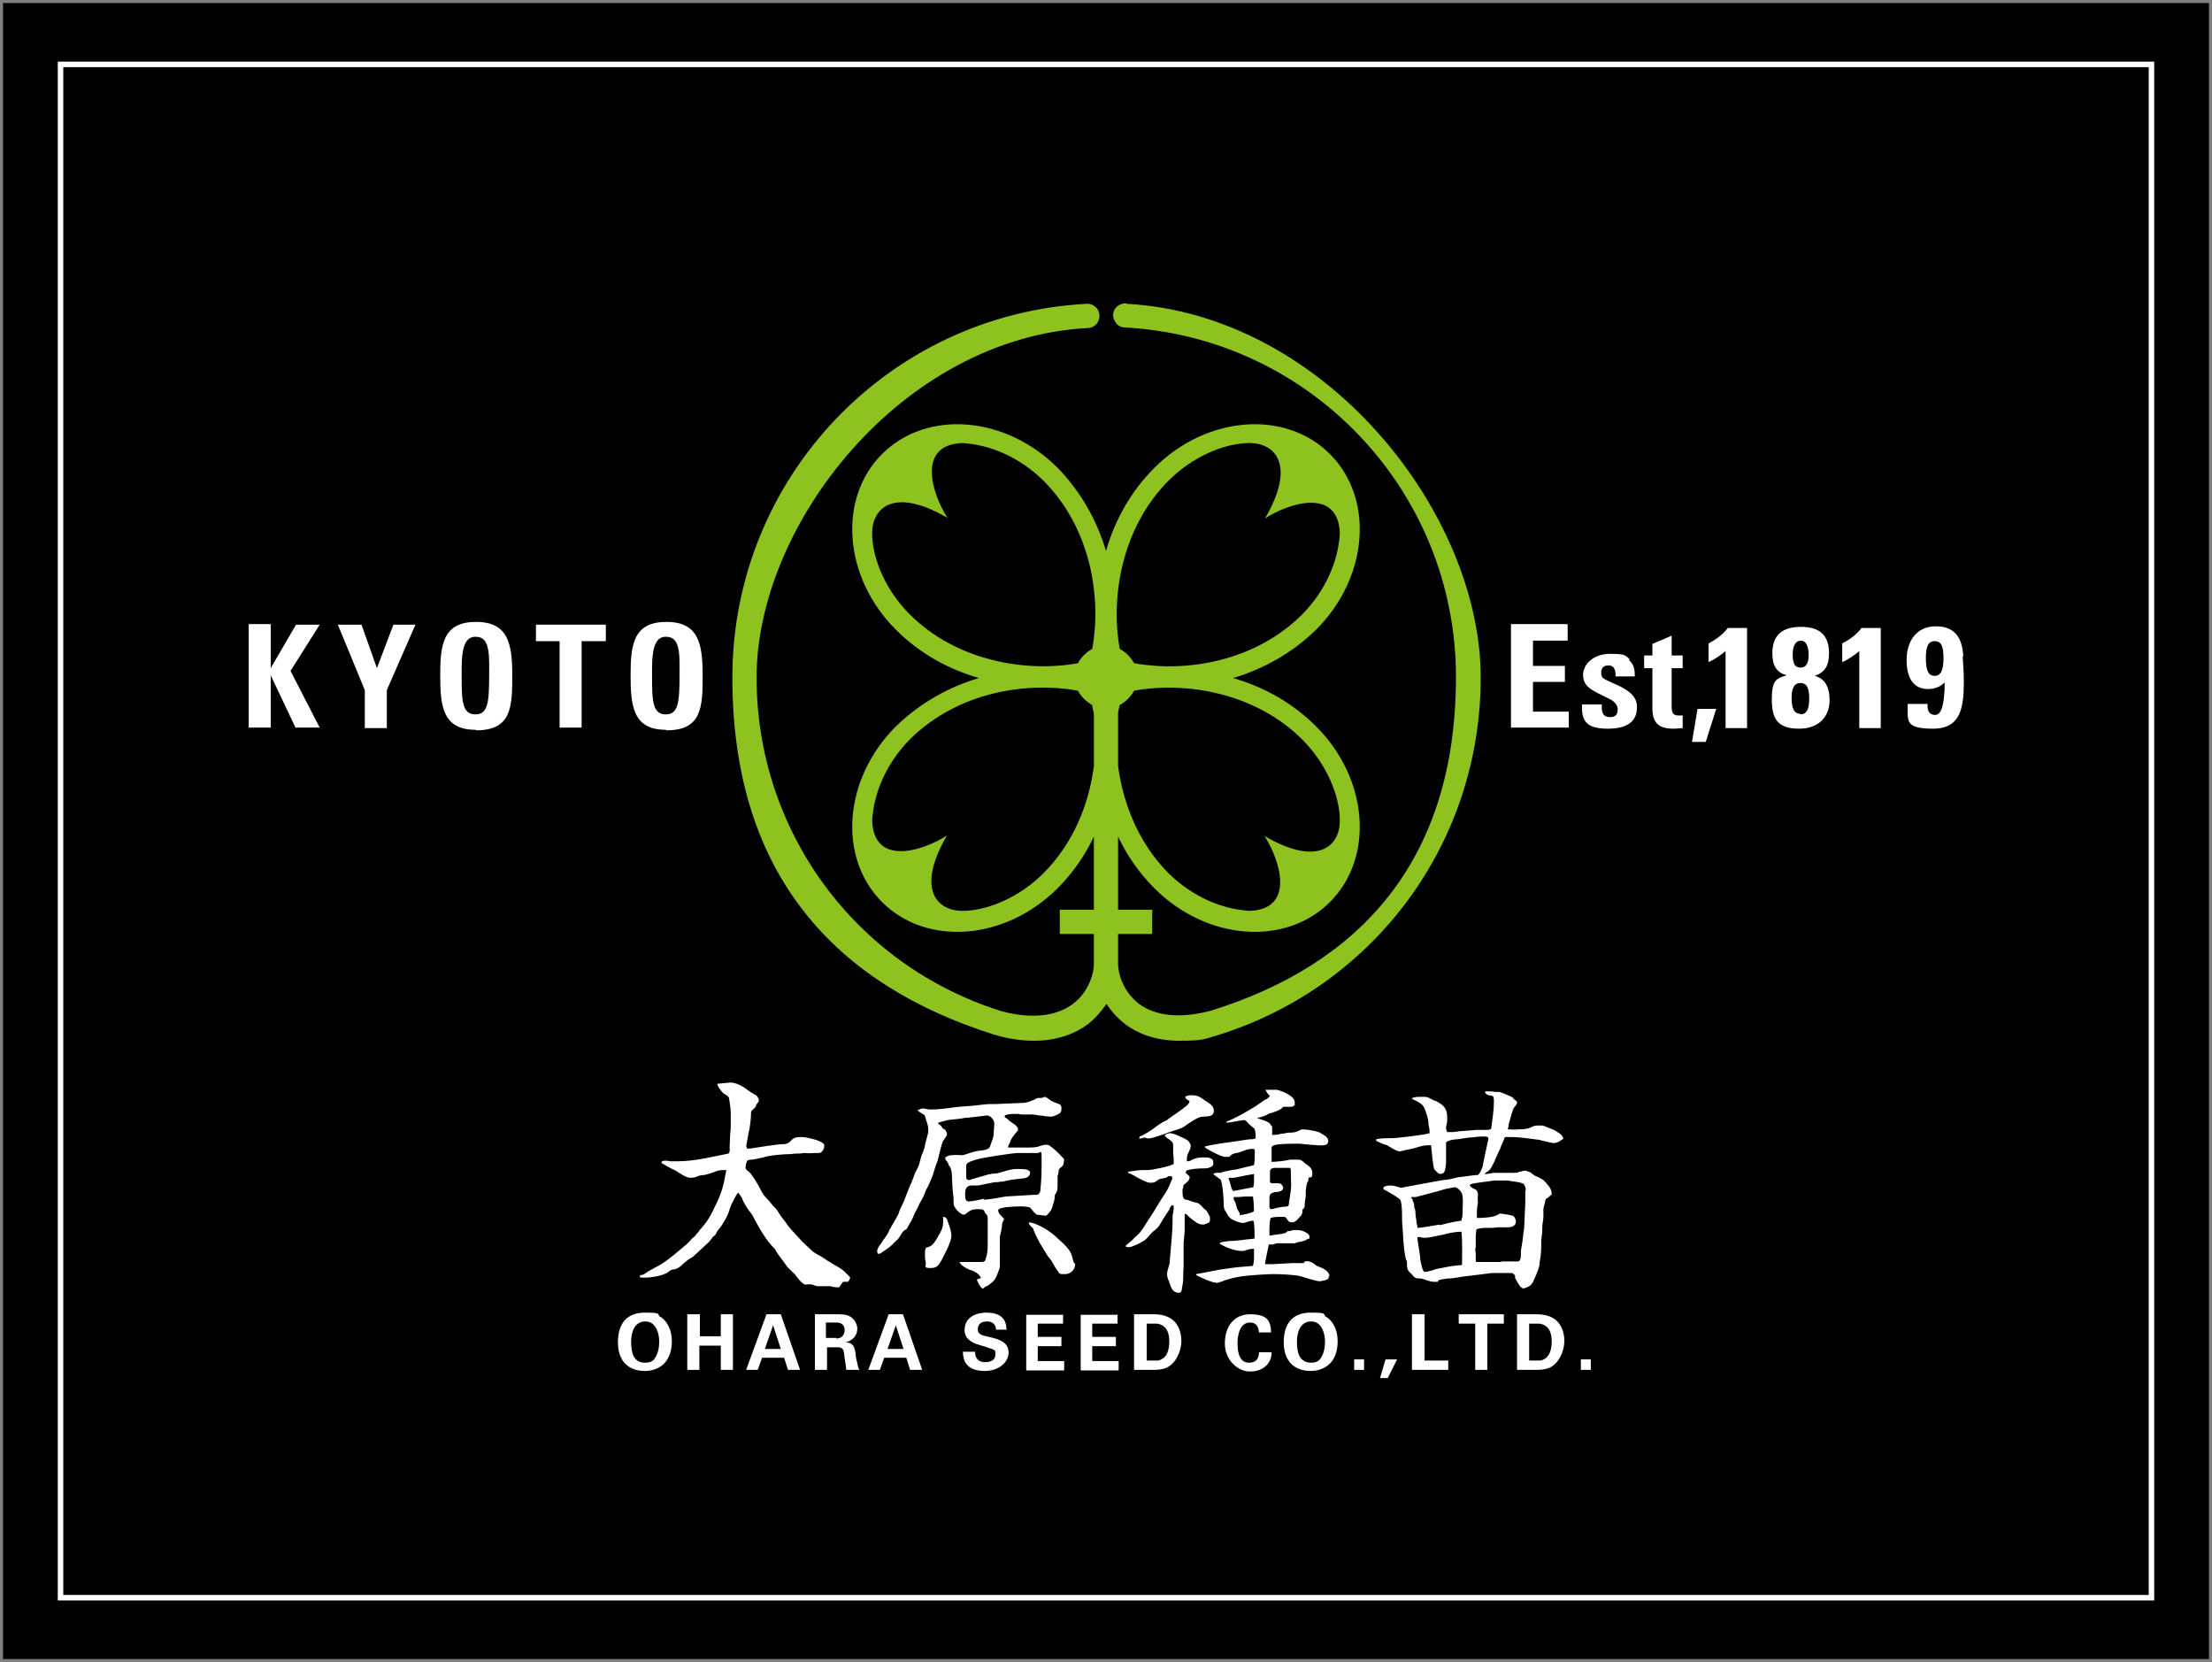 <?xml version="1.0" encoding="UTF-8"?>
<svg id="_x30_-HOME" xmlns="http://www.w3.org/2000/svg" version="1.1" viewBox="0 0 402 302">
  <rect x="0" y="0" width="402" height="302" fill="#808080" stroke="none"/>
  <!-- Generator: Adobe Illustrator 29.0.0, SVG Export Plug-In . SVG Version: 2.1.0 Build 186)  -->
  <defs>
    <style>
      .st0 {
        stroke: #000;
        stroke-width: .9px;
      }

      .st0, .st1 {
        stroke-miterlimit: 10;
      }

      .st2 {
        fill: #fff;
      }

      .st1 {
        fill: none;
        stroke: #fff;
        stroke-width: 1px;
      }

      .st3 {
        fill: #8dc21f;
      }
    </style>
  </defs>
  <rect class="st0" x="1" y="1" width="400" height="300"/>
  <rect class="st1" x="11" y="11.7" width="380" height="278.6"/>
  <g>
    <g>
      <path class="st2" d="M152.5,233.9c-.6,0-.9,0-1.6-.2-.3,0-.7,0-1,0s-.4,0-.6,0c-.2,0-.4,0-.6,0-.4,0-.8-.2-1.1-.3-.4-.1-.8,0-1.2,0-.6,0-1.5-1.3-1.9-1.8,0-.1-.2-.2-.3-.3-.5-.5-1-.9-1.4-1.5-.6-.9-1.4-1.8-1.9-2.7,0-.1-.1-.2-.2-.3-1.4-1.3-2.8-3.8-3.7-5.5-.2-.5-.6-1-1-1.5-.5-.7-.9-1.4-1.2-2.2-.2-.3-.4-.6-.6-.9-.4.2-1,1.7-1.3,2.2l-.3.8c-.2,1-1.3,2.9-2,3.7-.2.2-.3.4-.4.6-.1.3-.3.5-.6.7-.1.1-.2.3-.3.4l-.5.6-2.8,2.6c-.4.3-.9.5-1.2.8-.6.4-1,1-1.6,1.3-.3.2-.6.2-1,.3-.2,0-.5.2-.7.4-1.1.8-3.9,1.2-5.2,1v-.2c0,0,0-.2,0-.2.6,0,1-.3,1.5-.7l2.2-1.2c1.9-1.2,2.7-2,4.4-3.4.5-.4,1-.9,1.4-1.4l.5-.4c.1-.2.2-.3.4-.5.2-.2.4-.5.6-.8.1,0,.2-.2.3-.3.6-.7,1.1-1.4,1.6-2.3.7-1.4,1.5-2.9,2-4.5.3-1,.4-1.5.8-3.6h0c-.6,0-1.4,0-1.8.2-.7.3-1.5.5-2.2.7-.5,0-1,.1-1.4.3-.4.2-.9.2-1.2.2-.7,0-2-.9-2.6-1.3-.9-.4-1.8-.9-2.6-1.4,0-.3.3-.4.6-.4s.6,0,1,.1c.3,0,.5,0,.8,0h.6c3.1,0,6.1-.8,9.2-1.4.3-.3.2-.7.2-1.2,0-.6.1-2.6.2-3.4,0-.9,0-1.8,0-2.8s-.2-1.8-.3-2.6c0-.4-.8-.8-1.1-1-.2-.2-1-1.2-1-1.5s0-.2.2-.2c.2,0,1.9-.2,2.1-.2.8,0,1.5.3,2.2.7.6.3,1,.8,2.3,1.5.1,0,.2.1.3.2.2.2.4.5.4.8s-.1.4-.3.6c-.1.1-.2.3-.2.4,0,.2-.5.7-.7.8,0,0-.1.2-.2.3,0,1.1-.2,3-.5,4-.2,1.7-.6,2.2-.2,2.7.4,0,.7,0,1.1-.1,1.8-.3,3.3-.5,4.9-.7,1,0,1.4,0,2.1-.8.5-.5,1.2-.5,1.9-.5s4,.7,4,1.5-.4,1.1-.5,1.2c-.2.2-.4.2-.6.2s-.2,0-.3,0h-.4c-.5,0-.6.1-1.9,0-1,.2-1.3,0-2.4.2-1.3,0-3.8.2-5,.6-.6.1-1.3.3-1.9.4-.4,0-.7,0-1,.2-.2.4-.3.8-.3,1.2s.3.6.6.8c.6.5,1.7,2.4,2.1,3.2.3.6.6,1.1,1,1.5s.9,1,1.3,1.5c.4.4.8.8,1.1,1.4.5.8,1.1,1.4,1.6,2.2.8,1,1.8,2,2.7,3,.5.5,1.1,1,1.6,1.5s1.4.9,1.9,1.2c.7.5,1.5,1,2.2,1.4,2,1.1,2,1.4,2.9,2.3,0,.3-.2.6-.4.8h-.9Z"/>
      <path class="st2" d="M178.3,232.2c-.4-.8-1.3-1.3-2.1-1.5-.5-.2-1.7-.8-1.8-1.4.4,0,.8,0,1.2,0,.8,0,1.7,0,2.6,0s.8-.2,1-.8c.3-.8.3-1.7.3-2.5v-4.4c0-.5,0-.8-.4-1.1-.3-.7-.4-.8-1.2-.8-1.4,0-1.5.2-2.6,1h-.1c-.7,0-1.9-1.3-1.9-2v-.8c0-.7-.2-1.5-.2-2.2-.1-.9,0-2.6-.3-3.3,0-.2-.2-.5-.4-.7,0-.2-.2-.6-.4-.8-.2-.1-.2-.4-.2-.6.4-.3.8-.4,1.2-.4.5-.1,1.4,0,2,0,.6-.2,1.3-.4,1.9-.6.6-.2,1.2-.2,1.8-.3.7-.2,1.1-.2,1.3-.9.2-.7.6-1.4.6-2.2,0-.6.1-1.2.1-1.8s-.8-1.6-1.5-1.4l-3.4.4c-.1,0-.2,0-.4,0-1.2.3-3,.3-3.5.5-1.2.4-1.4.2-1.4.6.4.2.6.4.8.8l.5.3c.2.4.3.5.3.8s-.6,1-.7,1.2c-.3.5-.8,2.9-1,3.6-.4.9-.6,1.8-.9,2.7-.4.9-.7,1.8-1.2,2.6-.4,1.1-.6,1.5-1.2,2.5-.2.6-.6,1.2-.9,1.8-.2.5-.4,1-.6,1.4-.3.4-.5.8-.7,1.2-.1.2-.4.4-.6.5-.3.2-.6.8-.8,1.1-.2.4-.5.6-.8.9-.2.2-.4.4-.6.6-.6.6-1.5,1.1-2.2,1.6-.1,0-.2,0-.4,0,0-.2-.1-.3-.1-.5s.2-.6.3-.8c.3-.4.6-.8.8-1.2l.2-.2c.4-.6.8-1.1,1-1.8.1,0,.2-.2.2-.3.4-.6.6-1.1,1-1.7.1-.3.3-.5.4-.8l.2-.6.8-1.7c.4-1,.7-1.9,1.1-2.8,0-.1.1-.3.2-.4.2-.5.4-1.1.6-1.6.2-.6.6-1.1.8-1.7.2-.8.4-1.7.8-2.5,0-.2.1-.4.2-.6.1-.8.4-1.6.6-2.5.1-.3.1-.6.1-.9,0-.8-.4-1.6-.6-2.4,0-.2-.4-.4-.6-.5-.3-.2-.6-.4-.8-.6h.2c0-.1.7-.3.7-.3.5,0,1,.2,1.5.2,1.4,0,2.9-.2,4.3-.4,1.5-.2,3-.2,4.4-.4.8-.1,1.6-.2,2.4-.2s.6,0,.8,0,4.6-.2,4.8-.2c.8,0,1.4-.3,2.2-.6.2-.1.4-.3.7-.3h.3c0,0,.2,0,.2,0,.2,0,.4-.1.6-.2.3,0,.5.2.8.4h0c.5.4,1,.6,1.6.8.5.2.7.3.7.9s-.1.8-.5,1c-.4.2-1,.5-1.4.5s-1.2-.1-1.8-.2c-.5,0-1.1-.2-1.6-.2s-1.1,0-1.7,0-.4,0-.7-.1c-.2,0-.5,0-.7,0-.6,0-1.4,0-1.9.3v.3c.4.2.6.4.9.7.4.3,1,.6,1.3,1,.1.1.2.3.2.5s0,.3-.2.4c-.9,1.1-1.2,1.6-1.2,1.9-.2.2-.2.5-.4.8v.2c.4,0,.6,0,.9,0,.4,0,.7,0,1.1,0s.9,0,1.4,0h.1c.6,0,1.6,0,2.1-.2.5-.2.9-.3,1.4-.3s.7.3,1,.5c.8.6,1.4,1.3,2.1,2,.2.2,0,.6,0,.8,0,.5-.4.7-.7,1s-.1.2-.2.3c0,.4-.1.8-.2,1.1v1c0,.2,0,.4,0,.6,0,.7,0,1.2-.5,1.8,0,.9-.2,1.4-.6,2.6-.2.4-.6.9-1,1.2l-1.7-.2c-.5-.4-.8-.8-1.2-1.3-.3-.1-1-.2-1.3-.2-.6,0-4.5,0-4.5.7s.9,1.3,1.1,1.6c-.2.3-.3.6-.4.9,0,1.1-.4,2.1-.4,2.4,0,.5,0,.9,0,1.4,0,.2,0,.4,0,.5v3.6c-.2.5-.5,1.5-.8,2-.2.4-1.1,1.2-1.6,1.4-.2,0-.4.2-.6.4h-.2c-.5-.4-.7-1-1-1.6ZM168.3,229.6c-.2-.6-.2-1.2-.2-1.8s0-.7.2-1.1c1.1-.2,1.4-.8,2-1.7l.2-.4c.5-.8.9-1.5.9-2.5s0-.5,0-.8h0c0,0,0-.2,0-.2.3,0,.6.2.7.4.3,1,.8,2,.8,3.1s-1.4,3.6-1.8,4.4c-.6,1-.8,1.4-2.1,1.4s-.6-.5-.8-.8ZM178.8,218c.9-.1,1.9-.2,2.8-.4l1.2-.2,5-.3c0,0,.2,0,.3,0,0,0,.1,0,.2,0,.7,0,.8-.7.8-1.2.2-1.8.2-3.6.2-5.4s-.1-1-.8-1h-3.5c-1,0-6.8.9-7.6,1.2-.5.2-1.8.4-1.8,1.1s0,.2,0,.4v1.8c0,.2.2.4.4.4s.4,0,.5-.1l3.1-.9c.5-.1,1.1-.2,1.6-.2,1.2-.3,2.4-.8,3.6-.8s2.4,0,2.4.7-.8,1-1.2,1c-1.7.2-2.1.2-3.8.6-.3,0-.5,0-.8.1-.1,0-.3,0-.4,0h-.2c-.6.1-2.5.5-3,.6-.1,0-.2,0-.4,0-.3,0-.5,0-.8,0-1.1,0-1.2.8-1.2,1.7s.2,1.2.7,1.2,2.4-.4,2.8-.5ZM192.4,231.1c-.4-.3-1-1.5-1.3-2-.2-.3-.5-.6-.7-.9-1.2-2-1.7-2.6-2.6-4.8,0-.2-.2-.4-.4-.5-.1-.2-.4-.4-.4-.6v-.2c.8,0,2.4.8,3,1.2.8.5,1.5,1,2.2,1.7.8.7,1.6,1.4,2.2,2.3.4.6.5,1.3.7,2,0,.1.2.2.3.4h0c0,1.1-1,1.9-2,1.8-.2,0-.4,0-.5,0-.2,0-.4-.2-.6-.3Z"/>
      <path class="st2" d="M218,222.5c-.8-.5-1.8-1.2-2.4-1.9-.1,0-.2-.1-.3,0,0,.6,0,1.2,0,1.7,0,0,0,.2,0,.2h0c0,.3,0,.6,0,.9,0,.7-.2,2.2-.2,2.6v4.3c-.1,1,0,2.4-.2,3.2,0,.2-.1.4-.1.6,0,.3-.1.8-.6.8s-1-.3-1.2-.7c-.3-.5-.4-1-.6-1.5-.2-.4-.3-.8-.3-1.2,0-.8.4-1.4.5-2.2,0-.1,0-.2,0-.4l.3-3.4c.1-1.3.2-2.6.2-3.9,0-.2,0-.3,0-.5,0-.5.2-1,.2-1.6s0-.4-.1-.5c-.2,0-.3,0-.4.2-.2.2-.2.4-.3.6-.7,1-1.3,2-1.9,3-.3.4-.8.8-1.2,1.1-.6.6-.9,1.2-1.6,1.6-.5.3-2,1.1-2.6,1.1s-.4,0-.6-.1v-.2c.2-.2.4-.3.6-.5.6-.4.9-.9,1.4-1.3.8-.6,1.6-2.1,2.2-3,1.1-1.6,2-3.3,3.1-4.9.4-.6.7-1.4,1-2.1.2-.3.2-.5,0-.8-.2,0-.3,0-.4,0-.2,0-.4.2-.6.3-1,.2-1.1.1-1.9.7-.2.2-.7.2-1,.2-.6,0-1.8-.7-2.4-1-.5-.3-1-.6-1.6-.8v-.2s0,0,0,0c.9-.1,1.8-.3,2.6-.3h1c.8,0,4.1-.7,4.7-1.1,0-.3,0-.6,0-.9,0-.4-.1-.8-.1-1.1s0-.4,0-.7c0-.2,0-.5,0-.8,0-.5-.5-.8-.9-1.1-.2-.1-.6-.4-.6-.6s.7-.4.9-.4c.8,0,2.3.8,3.1,1.2.3.2.7.7.7,1.1s-.2.7-.3,1c-.2.4-.4.8-.4,1.3s0,.4,0,.5h.2c.3,0,.6-.2.8-.3.6-.3,1.3-.4,2-.4s1.8,0,1.8.9-.2.5-.2.7c-.6.4-1.2.4-1.9.4s-1.8.1-2.5.3c-.2,0-.4.2-.4.4s.2.3.3.4.4.3.4.5c0,.6-.7,1.1-1.1,1.4,0,.3-.2.7-.2,1,0,1.2.1,1.6.7,1.7.2,0,.5.1.7.2.3.1.6.2,1,.3.6,0,1.2.8,1.6,1.2.5.3.6.7.9,1.2.1.2.1.4.1.6s0,.6-.3.7c-.1,0-.7.3-.8.3-.4,0-.8,0-1.2-.3ZM207.1,206.7v-.2c.9-.3,1.5-.8,2.2-1.2.8-.6,1.7-1.3,2.6-1.7.1,0,.2,0,.3-.2l2.7-1.9c.2-.1.3-.3.5-.4.4-.3.7-.6.8-1,0,0-.2-.2-.3-.2-.3-.2-.5-.3-.5-.7h.1c.3-.1.6-.2.8-.2h.2c1.4,0,1.6.4,2.7,1.1.6.4,1.4.8,1.4,1.7,0,1.2-1.2,1-2.1,1.1-.8,0-2.6,1.3-3.3,1.8-.6.4-1.8.7-2.4.9-1,.4-2.3.8-3.2,1.1-.9.2-1,.2-1.5,0-.4,0-.7.2-1.1.2ZM241.5,231.7c0,.2,0,.6-.2.7-.2.2-1.2.4-1.5.4-.6,0-2.7-.7-3.4-.9-1-.3-3.9-.4-5-.4s-4.2.2-5.7.4c-1.3.2-2.6.5-3.8,1-.2,0-.4.2-.7.2-.9,0-3-1-3.8-1.4v-.2h0s1.1-.2,1.1-.2l3.1-.6c1.4-.2,3.4-.5,3.9-.5.8-.1,1.5-.1,2.2-.2.2-.6.2-1.2.2-1.9s0-.8,0-1.2h-.1c-.6,0-1.2.2-1.8.4-.1,0-.2,0-.4,0-1.1,0-3-.7-3.9-1.3v-.2c.5-.2,1-.2,1.6-.3,1.4,0,2.9-.3,4.3-.4.1,0,.2,0,.4-.1,0-.9,0-2.4-.2-3.2-.6,0-1.1.2-1.7.4,0,0,0,0-.2,0-.7,0-1.5-.4-2.1-.7-.2-.2-.5-.4-.6-.6-.6-1.1-.8-1.1-.8-2s-.2-4-.6-4.6c-.1-.1-1.2-.8-1.3-1h0c.4-.3.9-.2,1.3-.2.7-.3,2.6-.6,2.8-.6l3.3-.8c0-.2.1-.5.1-.7,0-.7.1-1.6,0-2.2-1-.2-2,.3-2.8.6-1.2.2-1.3.3-1.8.8-.3,0-.6,0-.8,0-.6,0-3.1-1.3-3.6-1.7v-.2c.7-.2,3.1-.6,4-.7l4.1-.6c.4,0,.9,0,1.1-.2,0-.6,0-1.1-.2-1.7-.5-.4-1-.8-1.5-1.4,0,0-.2-.1-.3-.2-.4,0-2.8.5-3.3.5v-.2c1.6-.6,4.8-2.4,6.3-3.5.3-.2.6-.5,1-.6.2-.2.4-.3.6-.6-.4-.3-.6-.6-.8-1.1.4,0,.7,0,1.1,0h.2c.2,0,.5,0,.7,0s3.3.9,3.3,2.3v.5c-.4.4-1,.3-1.5.3-.2,0-.4,0-.5,0h-.1c-.4.6-1.7,1-2.5,1.2-.7.4-1.4.7-2.2.8h0c.1.1.2.2.4.2.3.1.6.2.9.3.5.2,1,.4,1.2.9.1,0,.2.2.2.3,0,.3,0,.5,0,.8,0,.2,0,.4,0,.6.5,0,1,0,1.6-.2.4,0,.8-.1,1.2-.2.9,0,1.5,0,2.3-.5.5-.3,2.8.2,3.4.4.6.4,1.7.8,1.7,1.6s-.8.8-1.2.8-.4,0-.5,0c-.4,0-2.8-.2-3.5-.3-1.2,0-2.4,0-3.5.1-.3,0-1.6.1-1.6.6v.6c0,.2,0,.4,0,.7,0,.2,0,.4,0,.6s0,.5,0,.7h.1c.6,0,2.6-.2,3.2-.4.2,0,.4,0,.6,0,.3,0,.6,0,1,0,.5,0,.9.4,1.2.7.7.5,1.3.8,1.3,1.8s-.4.6-.7.8c0,.3,0,.6-.2.8-.2.5-.3,1.4-.3,1.9s0,.5,0,.7c-.1.6-.2,1.2-.2,1.7s-.3.5-.4.7c0,.4,0,.8-.3,1.1-.4.4-.9,1.2-1.5,1.2s-.8-.2-1-.6c-.4-.5-.4-.4-1-.4-.7,0-1.4,0-2,.2-.2.8-.2,1.7-.2,2.6s0,.4.2.6c.8-.2,1.6-.2,2.4-.4.3,0,.5-.2.7-.4.4,0,.7-.1,1-.2.3,0,.5,0,.8,0,.9,0,2.2.6,2.2,1.2s-.2.3-.3.4c-.6.4-1.2.5-1.8.6-.2,0-.3.1-.5.2-.7,0-1.3,0-2,0h-1.4c-.5.2-.9.3-1.4.2-.1.4-.7,3.3-.7,3.6h1.3c0,0,3.6-.2,3.6-.2.7,0,1.4,0,2.1,0,.1,0,.2-.2.2-.3.9-.2,1.6.3,2.2.8.8.3,1.7.6,2.2,1.4,0,.2.2.4.2.6ZM227.9,214.8c0-.5,0-1,0-1.5-.1,0-3.2.6-3.6.7h-1c0,0,0,.2,0,.2.4,1,.5,2.2.9,2.2l3.6-.7c0-.3.1-.6.1-.8ZM227.9,219.8c0-.4-.1-1.9-.2-2.4-.4,0-.8,0-1.2,0-.6,0-1,.1-1.5.1s-.2,0-.4,0c0,0-.2,0-.2,0s-.1,0-.2,0c0,0,0,.1,0,.2,0,.2,0,.4.2.5,0,.2.2.4.2.6.1.4.2.9.5,1.3,0,0,.1.2.2.3,0,.2,0,.2,0,.4.7-.1,1.8-.3,2.4-.6.1,0,.2-.2.2-.4ZM230.7,219.1v.3s.2.3.2.3c.4,0,.7-.1,1-.2.5-.1.8-.2,2.1-.3l.2-.2c.1-1,.3-1.9.4-2.8.1-.9,0-1.8,0-2.7s0-.9-.1-1.3c-.5,0-.9,0-1.4,0-.4,0-.8,0-1.2,0s-1.1,0-1.1.7v.3c0,.2,0,.4,0,.6v.2c0,.2,0,.4,0,.6,0,.4.3.4.6.4h.7c.3,0,.6,0,.8.2.1.2.3.4.3.6,0,.7-1,.8-1.5.8-.7.2-1,.3-1,1.1v1.5Z"/>
      <path class="st2" d="M275.4,231.9c-.1-.2-.4-.6-.7-.6h-3.4c0,0-.1,0-.1,0l-4.9.6c-1,.1-2.1.4-3.2.4-1.4.2-1.7.2-1.8.6-.3,0-.6,0-.8,0-.6,0-1.7-.5-2.2-.6-.8,0-1.1,0-1.5-.5-.2-.2-.3-.4-.5-.5-.2-.2-.3-.3-.4-.5-.2-.4-.2-.8-.2-1.2,0-.3,0-.5-.2-.8-.3-1.2-.4-2.6-.5-4,0-.7-.2-2.5-.2-3.2,0-.2,0-.3,0-.5,0-.6,0-2.9-.4-3.2-.9-.7-1.9-1.2-2.9-1.8,0,0-.1-.1-.1-.2,0-.4.9-.5,1.2-.5.7,0,1.3.2,1.9.4,0,0,.1,0,.2,0s6.9-1.3,7.6-1.4c.9,0,1.8-.3,2.7-.5,1.1-.1,2.2-.3,3.3-.4.1,0,.2,0,.3,0,.3-.3.6-.8.7-1.2.1-.2.2-.4.2-.6,0-.2.6-2.9,1-4.8,0-.3-.3-.4-.6-.4s-.4,0-.6,0c-.8,0-1.6.2-2.4.2l-2,.3c-.7,0-1.8.2-2.1.6,0,.3,0,.6,0,.9,0,.7,0,1.4,0,2.1s0,1.6-.3,2.3c-.1.3-.5.4-.8.4s-.8-.6-1-.8c-.3-.3-.5-3.6-.6-4.1v-.3c-.3,0-.5,0-.7,0-.8,0-1.6.3-2.3.5-.7.2-1.5.3-2.2.5-.2,0-.3.1-.5.1-.6,0-1.8-.8-2.3-1.1-.7-.2-1.4-.5-2-.8v-.3c.8-.2,2-.2,2.9-.2.9,0,6-.6,6.8-.9,0-.2,0-.4,0-.6l-.2-1.1c0-1-.4-1.9-.7-2.8-.4-.9-1.2-1.2-2-1.6s0-.2,0-.4c.2,0,.5-.1.8-.1.4,0,.9,0,1.3,0,.6,0,1,.4,1.5.6.3.1.6.2.9.4,1.2.7,1.6,1.4,1.6,2.7s0,.4,0,.7c0,.4-.2.8-.2,1.2s.1.5.2.8c.3,0,.6,0,.9,0,.6,0,1.3-.2,2-.2l2.4-.2c.5,0,1,0,1.6,0s.8,0,1.1-.2c.2-1.5.5-3.5.5-5s-.5-.8-1.2-1.2c-.2-.1-.3-.2-.4-.4v-.2c.2,0,.4,0,.6,0,.4,0,.8,0,1.2.1.3,0,.6,0,.8,0s2.3.9,2.4,1l.2.3c.1.1.5.3.6.5,0,0,0,.2,0,.2,0,.2-.4.7-.6.9-.1.1-.8,2.5-.9,2.9,0,.3-.1.7-.2,1h.2c.5,0,1.1.1,1.6,0,.7,0,1.6,0,2.3-.3.4-.2.8-.4,1.3-.4.2,0,.5,0,.8,0,.4,0,1.6.6,2.2.8.6.4,1.6.8,1.7,1.6-.2.2-.4.3-.6.4-.2.2-.8.4-1.1.4s-2-.4-2.7-.6c-1.7-.2-3.4-.5-5.1-.5s-.3,0-.4,0-.3,0-.5,0-.2,0-.3.2c-.2.7-.6,1.3-.8,2-.5.9-.8,1.9-1.3,2.8-.4.8-.5,1-1.3,1.5-.1,0-.2.2-.3.2,0,0,.1,0,.2,0h.2c.5,0,1-.2,1.5-.2,1.2,0,2.3,0,3.5,0s.6-.1,1-.2c.4,0,.7-.2,1-.2s.7.2,1,.3c.3.2.5.4.8.6.5.2.9.4,1.4.7.4.2,1,1,1.3,1.4.3.4.4.9.4,1.3-.3.3-.6.6-1,.8-.2.2-.2.7-.3,1-.3.9-.2,1.2-.2,2,0,.6-.1,1.2-.2,1.8,0,.1,0,.2,0,.4,0,.8-.1,1.6-.2,2.4,0,1.6,0,2.4-.3,4,0,.8-.4,1.7-.7,2.4-.3.6-.5,1.5-1.2,1.9-.2.1-.8.4-1,.4-.7,0-1.3-1.5-1.6-2ZM261.6,222.6c.4,0,.8-.2,1.3-.3.9-.2,1.8-.4,2.7-.5v-.2c.2-.4.2-.9.2-1.4,0-.7.2-3-.2-3.5-.3-.5-.7-.9-1.2-1l-1,.2c-.8.1-1.5.4-2.3.6l-3.8,1c-.3,0-.6,0-.8,0v.2l.2.2c0,.3.2.6.3.9,0,.4,0,.7.2,1,0,.3.1,1.6.2,1.9,0,.4.1.8.2,1.2v.2c.8,0,3.3-.5,4.1-.6ZM260.9,230.6c2-.4,2.4-.5,4.2-.7.2,0,.4,0,.6-.1,0-1.8.1-4.2-.1-6-.9,0-2.2.2-3.2.5-1,.2-2.8.6-3.2.6s-.4,0-.6,0c-.4-.1-.6-.2-1-.1v.3l.5,3.3c0,.1,0,.2,0,.4.1.4.4,2.3.8,2.3s1.2-.2,1.8-.4ZM272.7,229.2c1,0,2.1,0,3.1,0,.7,0,.6-1.2.6-1.6,0-.7.2-1.2.4-2.9,0-.6.2-1.2.2-1.7l.2-4.4v-2.1c.2-.5,0-.9-.3-1.4-.8-.4-2-.4-2.9-.6-.8,0-1.6,0-2.4,0-.8.1-1.5.2-2.3.3-.6.1-1.6.2-2.1.4,0,0,0,.1-.1.2.3.4.6.5,1,.7.3.1.5.6.5.9s-.1.5,0,1.6c-.2.8-.2,1.4-.2,2.3s0,.2.2.4c.7,0,2.8-.1,3.4-.5.2,0,.5-.3.6-.3.3,0,2.3.3,2.5.5.2.2.4.7.4.9,0,.8-.6,1-1.2,1.1-.1,0-.4,0-.5,0-.2,0-.5,0-.7,0h-.9c-.7.1-1.2.1-1.9.1-.6,0-1.4,0-2,.3,0,.4-.1.8-.1,1.2s0,1.1,0,1.6,0,.2,0,.4c-.2.5,0,.9,0,1.4s0,.4,0,.5c0,.2,0,.4,0,.5s0,.3.2.3h4.5Z"/>
    </g>
    <g>
      <path class="st2" d="M120.1,239.3c1.3.9,2,2.5,2,4.4s-.6,3.5-1.8,4.4c-.8.6-1.8,1-3.1,1-3,0-4.9-1.8-4.9-5.2s1.6-5.4,4.9-5.4,2.1.3,2.8.8ZM117.2,247.6c1,0,1.5-.3,1.8-.8.5-.7.8-1.7.8-3.1s-.6-3.6-2.5-3.6-2.6,1.8-2.6,3.7.4,3.8,2.5,3.8Z"/>
      <path class="st2" d="M127.2,238.8v4h3.8v-4h2.2v10.1h-2.2v-4.4h-3.9v4.4h-2.2v-10.1h2.2Z"/>
      <path class="st2" d="M141.9,238.8l3.5,10.1h-2.2l-.7-2.2h-4l-.8,2.2h-2.1l3.7-10.1h2.6ZM139,245.1h2.9l-1.4-4.3-1.5,4.3Z"/>
      <path class="st2" d="M152.5,238.8c1.1,0,1.9.2,2.5.8.4.4.8,1.1.8,1.8,0,1.2-.7,2.1-2.1,2.5,1.4.1,1.6.8,1.8,2.1,0,.6.2,1.2.3,1.7s.2,1,.4,1.2h-2.4c-.1-1-.3-2-.4-3-.1-.7-.3-1.1-1.1-1.1h-2v4.1h-2.2v-10.1h4.6ZM152,243.2c.9,0,1.5-.6,1.5-1.5s-.5-1.4-1.5-1.4h-1.9v2.8h1.9Z"/>
      <path class="st2" d="M164.1,238.8l3.5,10.1h-2.2l-.7-2.2h-4l-.8,2.2h-2.1l3.7-10.1h2.6ZM161.3,245.1h2.9l-1.4-4.3-1.5,4.3Z"/>
      <path class="st2" d="M183.1,241.6h0c0,0-2.1,0-2.1,0h0c0-1-.7-1.5-1.6-1.5s-1.7.4-1.7,1.4.6,1.1,2.8,1.6c1.5.4,2.8,1,2.8,2.7s-1.8,3.3-4.3,3.3-4-1-4-3.5h2.2c0,1.3.7,1.9,1.8,1.9s1.9-.4,1.9-1.4-.2-.7-.4-.9c-.4-.2-1-.3-1.4-.5-1-.3-2-.5-2.8-1.1-.6-.4-1-1.1-1-1.9,0-2.2,1.8-3.2,4-3.2s3.6.9,3.6,3Z"/>
      <path class="st2" d="M193.2,238.8v1.7h-4.6v2.4h4.3v1.7h-4.3v2.7h4.8v1.7h-6.9v-10.1h6.8Z"/>
      <path class="st2" d="M203.1,238.8v1.7h-4.6v2.4h4.3v1.7h-4.3v2.7h4.8v1.7h-6.9v-10.1h6.8Z"/>
      <path class="st2" d="M209.7,238.8c1.3,0,2.5.3,3.4,1,1,.8,1.6,2.2,1.6,3.9s-1,4.2-2.9,4.9c-.6.2-1.3.3-2,.3h-3.7v-10.1h3.5ZM208.4,247.2c.3,0,.6,0,.9,0,.5,0,.9,0,1.2,0,1.7-.4,2-2.1,2-3.5s-.4-2.9-2.2-3.2c-.3,0-.8,0-1.2,0s-.5,0-.7,0v6.8Z"/>
      <path class="st2" d="M231,242.1h-2.2c-.1-1.3-.7-1.8-1.6-1.8-1.9,0-2.3,2.3-2.3,3.8,0,2.3.7,3.5,2.1,3.5s1.8-.9,1.8-1.9h2.3c0,2.1-1.6,3.5-3.9,3.5s-4.6-2.1-4.6-5.1,1.6-5.3,4.6-5.3,3.8,1.1,3.8,3.4Z"/>
      <path class="st2" d="M241.1,239.3c1.3.9,2,2.5,2,4.4s-.6,3.5-1.8,4.4c-.8.6-1.8,1-3.1,1-3,0-4.9-1.8-4.9-5.2s1.6-5.4,4.9-5.4,2.1.3,2.8.8ZM238.2,247.6c1,0,1.5-.3,1.8-.8.5-.7.8-1.7.8-3.1s-.6-3.6-2.5-3.6-2.6,1.8-2.6,3.7.4,3.8,2.6,3.8Z"/>
      <path class="st2" d="M247.9,247v1.9h-1.8v-1.9h1.8Z"/>
      <path class="st2" d="M253.9,247l-1.7,3.4h-1.4l1-3.4h2.1Z"/>
      <path class="st2" d="M258.9,238.8v8.4h4.3v1.7h-6.6v-10.1h2.2Z"/>
      <path class="st2" d="M273.3,238.8v1.7h-3v8.4h-2.2v-8.4h-3v-1.7h8.2Z"/>
      <path class="st2" d="M279.3,238.8c1.3,0,2.5.3,3.4,1,1,.8,1.6,2.2,1.6,3.9s-1,4.2-2.9,4.9c-.6.2-1.3.3-2,.3h-3.7v-10.1h3.5ZM277.9,247.2c.3,0,.6,0,.9,0,.5,0,.9,0,1.2,0,1.7-.4,2-2.1,2-3.5s-.4-2.9-2.2-3.2c-.3,0-.8,0-1.2,0s-.5,0-.7,0v6.8Z"/>
      <path class="st2" d="M289.1,247v1.9h-1.8v-1.9h1.8Z"/>
    </g>
    <g>
      <path class="st2" d="M49.2,113.5v7.9l4.6-7.9h4.3l-5.3,8.4,5.3,10.3h-4.4l-4.5-9.5v9.5h-4v-18.8h4Z"/>
      <path class="st2" d="M65.7,113.5l2.8,7.9,3-7.9h4l-5.2,11.9v6.9h-4v-6.9l-4.9-11.9h4.3Z"/>
      <path class="st2" d="M86.4,132.6c-6,0-6.4-4.4-6.4-10s.6-9.6,6.5-9.6,6.6,4,6.6,9.8-.2,9.9-6.6,9.9ZM83.9,123.2c0,4.4.2,6.6,2.5,6.6s2.5-2.2,2.5-7.4v-1.8c0-3.8-.8-4.9-2.5-4.9s-2.5,1.6-2.5,5.8v1.6Z"/>
      <path class="st2" d="M110.1,113.5v3h-4.4v15.7h-4v-15.7h-4.3v-3h12.7Z"/>
      <path class="st2" d="M121,132.6c-6,0-6.4-4.4-6.4-10s.6-9.6,6.5-9.6,6.6,4,6.6,9.8-.2,9.9-6.6,9.9ZM118.5,123.2c0,4.4.2,6.6,2.5,6.6s2.5-2.2,2.5-7.4v-1.8c0-3.8-.8-4.9-2.5-4.9s-2.5,1.6-2.5,5.8v1.6Z"/>
    </g>
    <g>
      <path class="st2" d="M284.9,113.5v2.9h-6.3v4.6h5.8v2.9h-5.8v5.4h6.5v2.9h-10.5v-18.8h10.2Z"/>
      <path class="st2" d="M296,119.9c.7.6,1.1,1.3,1.1,2.8v.2h-3.5v-.2c0-1.2-.4-1.8-1.3-1.8s-1.3.5-1.3,1.3.2,1,1,1.4l2.4,1.1c2.2,1.1,3.1,2.2,3.1,3.8,0,2.6-1.8,3.9-5.3,3.9s-4.7-1.1-4.7-3.8,0-.3,0-.6h3.6v.5c0,1.3.5,1.8,1.5,1.8s1.4-.5,1.4-1.4-.8-1.6-1.5-1.9l-2.2-1.1c-1.3-.7-2.6-1.4-2.6-3.3s1.9-3.8,4.9-3.8,2.7.3,3.6,1Z"/>
      <path class="st2" d="M303.8,119.1h2v2.3h-2v7c0,1.1.3,1.6,1.2,1.6s.5,0,.8,0v2.3c-.5,0-1.1.1-1.7.1-2.7,0-3.8-1.1-3.8-3.7v-7.3h-1.5v-2.3h1.5v-2.1l3.5-1.5v3.6Z"/>
      <path class="st2" d="M311.9,128.8l-1.9,6h-2.5l1-6h3.4Z"/>
      <path class="st2" d="M317.5,114.1v18.2h-3.9v-14c-.9.8-2.5,1.8-3.1,2v-3.4c1.4-.7,2.7-1.7,3.5-2.8h3.5Z"/>
      <path class="st2" d="M332.4,118.7c0,2.3-.8,3.5-2.6,4.1,1.8.5,2.7,1.9,2.7,4.5s-1.7,5.1-5.5,5.1-5-1.6-5-5.3.9-3.8,2.7-4.4c-1.8-.5-2.6-1.7-2.6-4,0-3.2,1.7-4.8,5.2-4.8s5.1,1.6,5.1,4.8ZM327.2,129.8c1.1,0,1.6-.9,1.6-2.9s-.5-2.8-1.6-2.8-1.6.9-1.6,2.7.4,2.9,1.6,2.9ZM327.2,121.3c1,0,1.5-.7,1.5-2.3s-.5-2.6-1.4-2.6-1.5.8-1.5,2.5.4,2.4,1.4,2.4Z"/>
      <path class="st2" d="M341.8,114.1v18.2h-3.9v-14c-.9.8-2.5,1.8-3.1,2v-3.4c1.4-.7,2.7-1.7,3.5-2.8h3.5Z"/>
      <path class="st2" d="M356.7,119.2c0,.8.2,2.6.2,4.5,0,4.8-.5,8.7-5.6,8.7s-4.6-1.4-4.6-4.2v-.3h3.6c0,.2,0,.2,0,.3,0,.4,0,1.7,1.4,1.7s1.6-3,1.7-4.6c0-.4,0-.9,0-1.3-.8.8-1.8,1.2-3,1.2-2.6,0-3.9-1.9-3.9-5.3s1.8-6.1,5.3-6.1,4.8,2.1,5,5.4ZM351.6,122.8c1.1,0,1.6-1,1.6-3.2s-.4-3.1-1.6-3.1-1.6,1-1.6,3.1.4,3.2,1.6,3.2Z"/>
    </g>
    <path class="st3" d="M204.6,55.1c-1.2,0-2.3.9-2.3,2.1,0,1.2.9,2.3,2.1,2.3,33.7,1.8,60.2,29.7,60.2,63.5s-17.9,52.3-44.4,60.6c-5.5,1.5-10.1,1.1-13.2-1.2-3-2.3-3.8-5.7-3.8-7.2v-5.5h6.2v-4.4h-6.2v-13.3c1.6,3.4,3.8,6.6,6.6,9.4,9.5,9.5,23.8,10.6,31.9,2.5,8.1-8.1,7-22.4-2.5-31.9-4.4-4.4-9.6-7.2-15.1-8.8,5.4-1.6,10.7-4.5,15.1-8.8,9.5-9.5,10.6-23.8,2.5-31.9-8.1-8.1-22.4-7-31.9,2.5-4.4,4.4-7.2,9.6-8.8,15.1-1.6-5.4-4.5-10.7-8.8-15.1-9.5-9.5-23.8-10.6-31.9-2.5-8.1,8.1-7,22.4,2.5,31.9,4.4,4.4,9.6,7.2,15.1,8.8-5.4,1.6-10.7,4.5-15.1,8.8-9.5,9.5-10.6,23.8-2.5,31.9,8.1,8.1,22.4,7,31.9-2.5,2.8-2.8,5-6,6.6-9.4v13.3h-6.2v4.4h6.2v5.5c0,1.5-.8,4.9-3.8,7.2-3.1,2.3-7.6,2.8-13.1,1.3-26.6-8.4-44.4-32.8-44.4-60.6s26.4-61.7,60.2-63.5c1.2,0,2.2-1.1,2.1-2.3,0-1.2-1.1-2.2-2.3-2.1-36.1,1.9-64.4,31.7-64.4,67.9s19.1,55.9,47.6,64.9c2.7.8,5.1,1.1,7.2,1.1,4.6,0,7.8-1.5,9.8-3,1.4-1.1,2.5-2.4,3.4-3.7.9,1.4,2,2.6,3.4,3.7,2,1.5,5.2,3,9.8,3s4.5-.3,7.3-1.1c28.4-9,47.5-35,47.5-64.9s-28.3-66-64.4-67.9ZM243.5,149.1c0,4.6-3.9,8.5-13.7,2.8,2.8,4.3,5.7,13.3-2.7,13.6-5.1-.3-10.4-2.6-14.7-6.8-5.5-5.5-8.3-12.7-9.2-19.5v-9.5c0-.5.2-1.1.3-1.6,1.1-.6,2-1.5,2.6-2.6,9.3-1.7,22,.3,30.6,8.9,4.3,4.3,6.8,10.1,6.8,14.7ZM212.4,87.3c4.3-4.3,10.1-6.8,14.7-6.8,4.6,0,8.5,3.9,2.8,13.7,4.3-2.8,13.3-5.7,13.6,2.7-.3,5.1-2.6,10.4-6.8,14.7-8.7,8.7-21.3,10.6-30.6,8.9-.6-1.1-1.5-2-2.6-2.6-1.7-9.3.3-22,8.9-30.6ZM158.5,96.9c0-4.6,3.9-8.5,13.7-2.8-2.8-4.3-5.7-13.3,2.7-13.6,5.1.3,10.4,2.6,14.7,6.8,8.7,8.7,10.6,21.3,8.9,30.6-1.1.6-2,1.5-2.6,2.6-9.3,1.7-22-.3-30.6-8.9-4.3-4.3-6.8-10.1-6.8-14.7ZM189.6,158.7c-4.3,4.3-10.1,6.8-14.7,6.8-4.6,0-8.5-3.9-2.8-13.7-4.3,2.8-13.3,5.7-13.6-2.7.3-5.1,2.6-10.4,6.8-14.7,8.7-8.7,21.3-10.6,30.6-8.9.6,1.1,1.5,2,2.6,2.6,0,.5.2,1,.3,1.6v9.5c-.9,6.9-3.7,14-9.2,19.5Z"/>
  </g>
</svg>